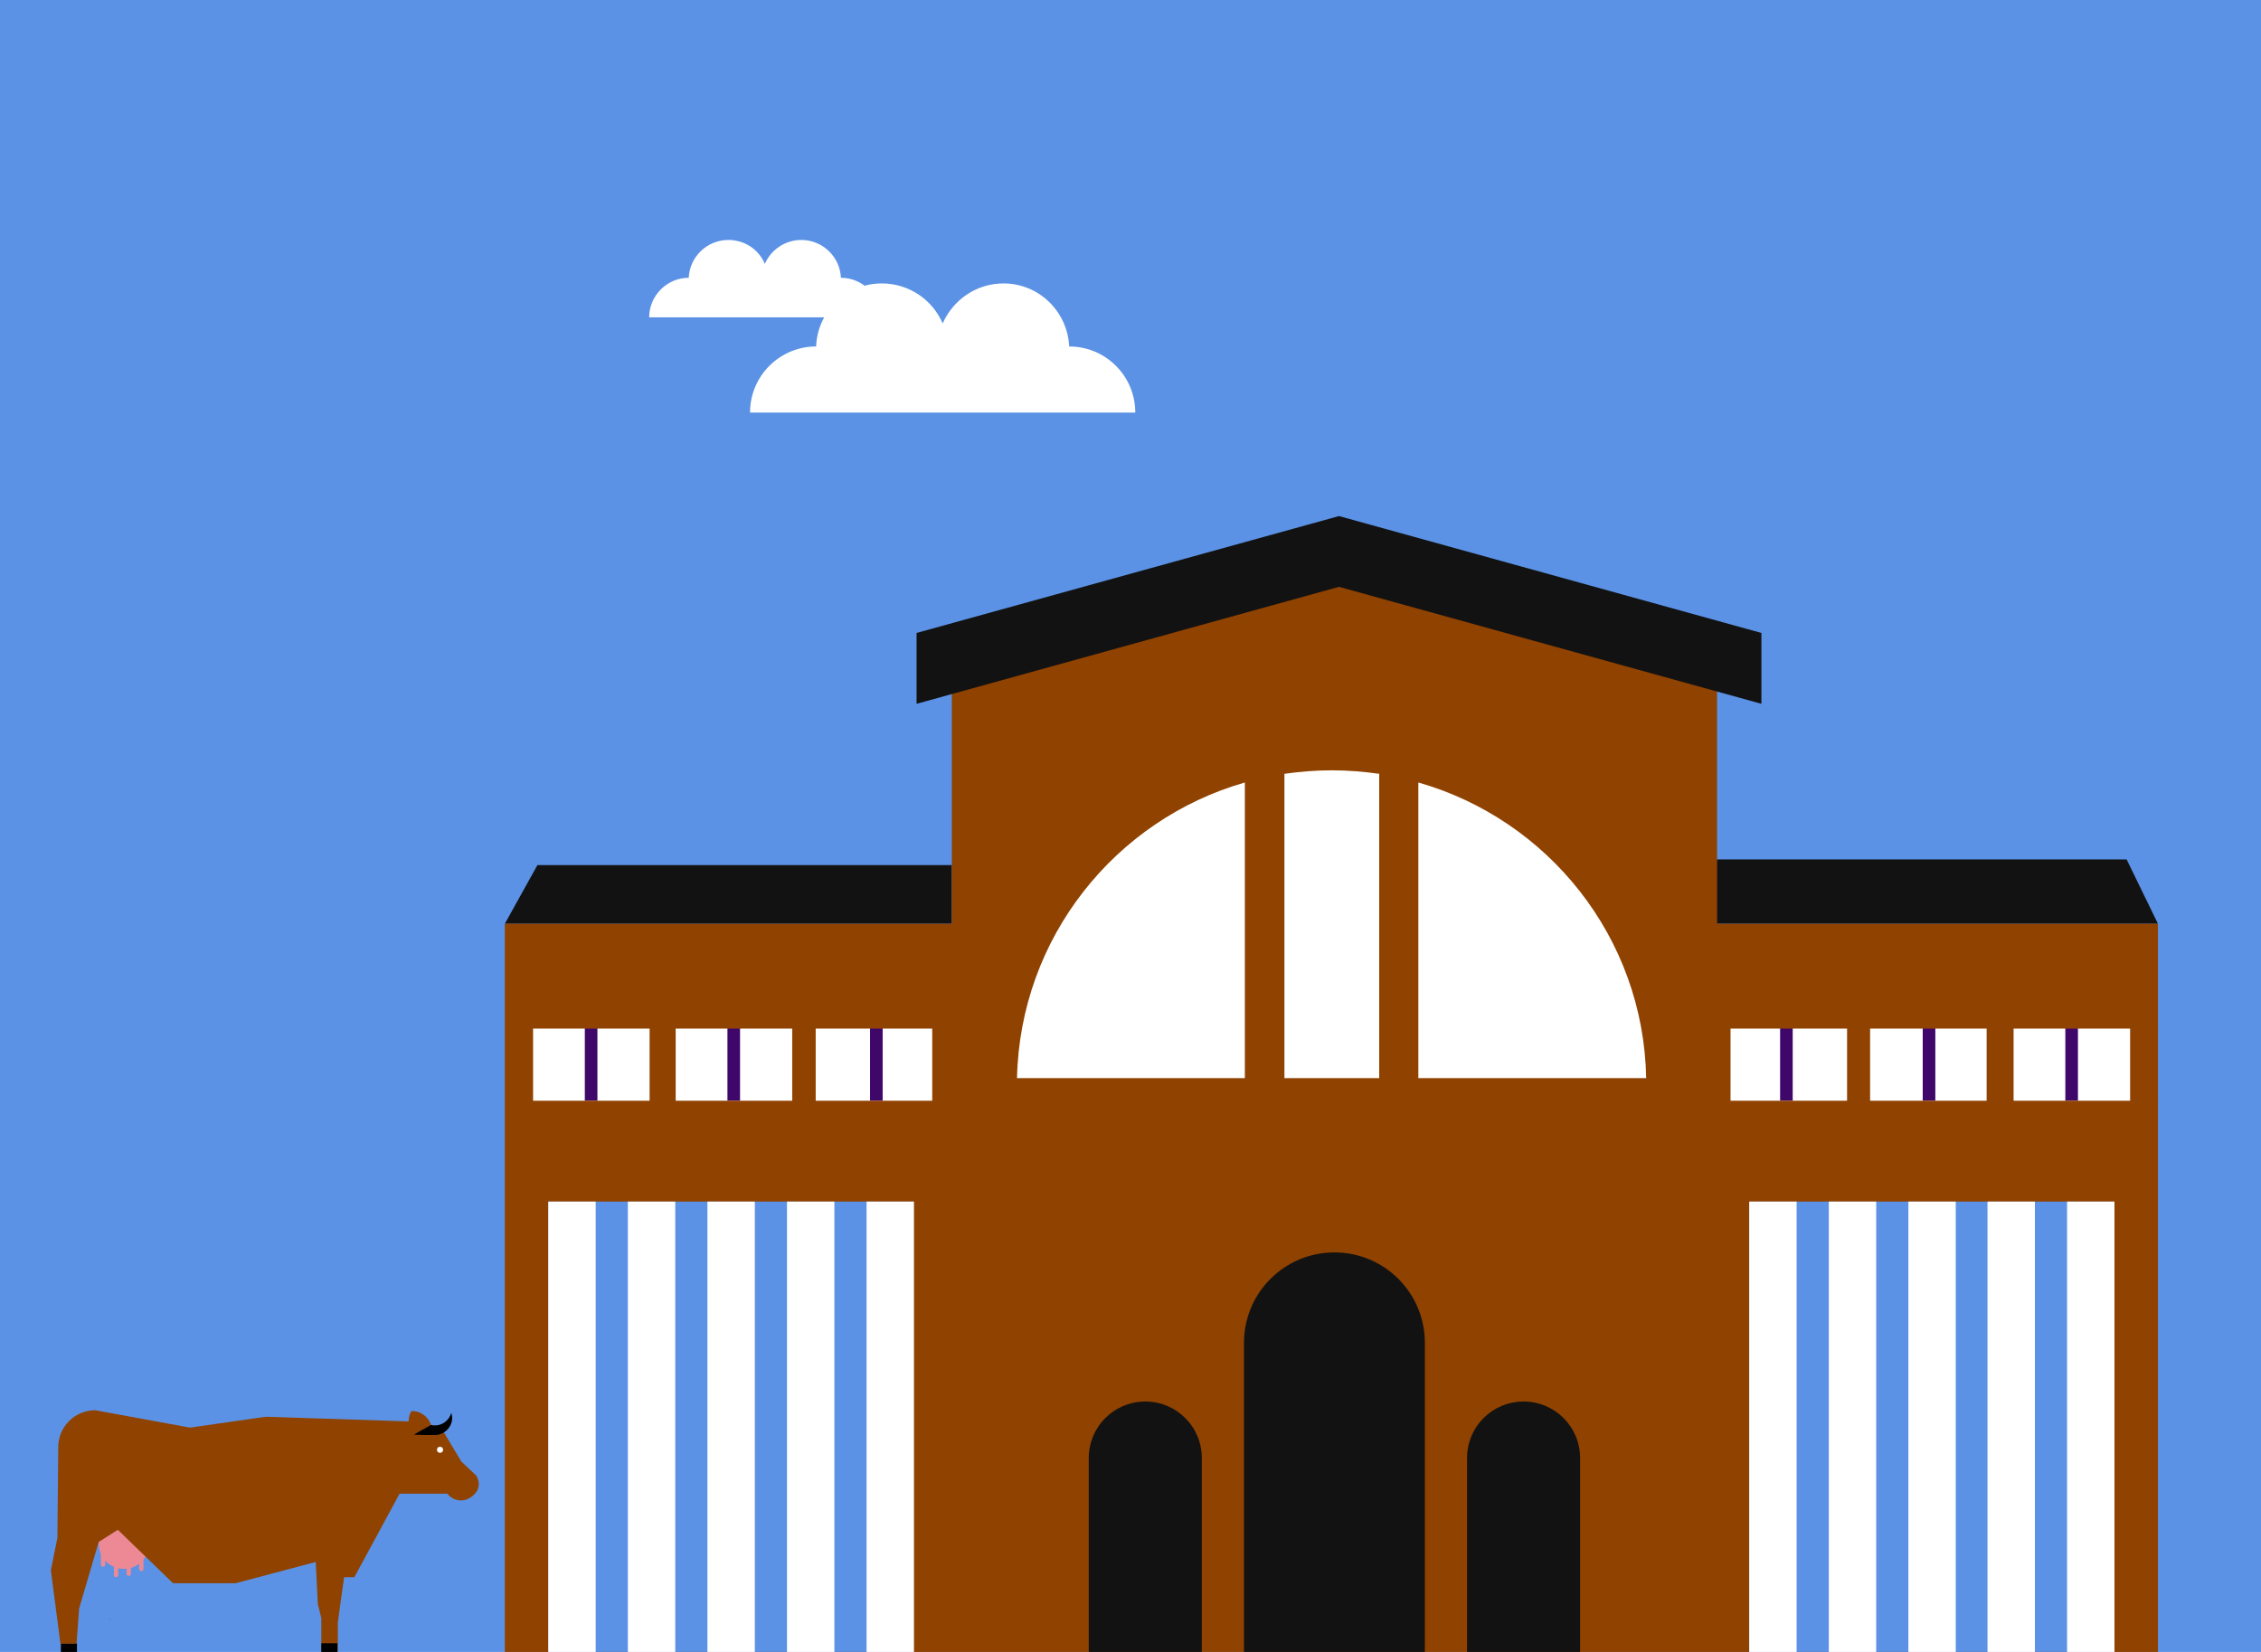 <?xml version="1.0" encoding="utf-8"?>
<!DOCTYPE svg PUBLIC "-//W3C//DTD SVG 1.1//EN" "http://www.w3.org/Graphics/SVG/1.1/DTD/svg11.dtd">
<svg version="1.1" xmlns="http://www.w3.org/2000/svg" xmlns:xlink="http://www.w3.org/1999/xlink" x="0px" y="0px" width="520px"
	 height="100%" viewBox="0 0 520 380" enable-background="new 0 0 520 380" xml:space="preserve" preserveAspectRatio="none">
<g id="FONDS">
	<rect fill="#5B92E5" width="520" height="380"/>
</g>
<g id="ILLUS">
	<g>
		<path fill="#FFFFFF" d="M193.4,63.9L193.4,63.9L193.4,63.9c-0.2-4.8-4.2-8.7-9.1-8.7c-3.8,0-7,2.3-8.4,5.5
			c-1.4-3.3-4.6-5.5-8.4-5.5c-4.9,0-8.9,3.9-9.1,8.7h0c-5,0-9.1,4.1-9.1,9.1h9.1h9.1h16.8h9.1h9.1C202.5,68,198.4,63.9,193.4,63.9z"
			/>
		<path fill="#FFFFFF" d="M245.9,79.7L245.9,79.7L245.9,79.7c-0.4-8.1-7-14.5-15.1-14.5c-6.3,0-11.6,3.8-14,9.2
			c-2.3-5.4-7.7-9.2-14-9.2c-8.1,0-14.8,6.4-15.1,14.5h0c-8.4,0-15.2,6.8-15.2,15.2h15.2h15.2h27.9h15.1h15.2
			C261.1,86.5,254.3,79.7,245.9,79.7z"/>
	</g>
	<rect x="394.8" y="229" fill="#FFFFFF" width="98.7" height="35.6"/>
	<rect x="118.2" y="229" fill="#FFFFFF" width="99.5" height="35.6"/>
	<polygon fill="#121212" points="123.6,199 218.9,199 218.9,212.5 116.1,212.5 	"/>
	<polygon fill="#121212" points="394.8,197.7 489.1,197.7 496.3,212.5 394.8,212.5 	"/>
	<g>
		<rect x="134.5" y="236.5" fill="#3F076A" width="2.9" height="16.7"/>
		<rect x="167.3" y="236.5" fill="#3F076A" width="2.9" height="16.7"/>
		<rect x="200.1" y="236.5" fill="#3F076A" width="2.9" height="16.7"/>
	</g>
	<g>
		<rect x="475" y="236.5" fill="#3F076A" width="2.9" height="16.7"/>
		<rect x="442.2" y="236.5" fill="#3F076A" width="2.9" height="16.7"/>
		<rect x="409.4" y="236.5" fill="#3F076A" width="2.9" height="16.7"/>
	</g>
	<path fill="#904200" d="M394.9,212.5v-57.9l-87.4-23.6l-88.6,23.6v57.9H116.1V380h102.8h176h101.4V212.5H394.9z M456.9,236.6v16.6
		h-26.8v-16.6H456.9z M424.8,236.6v16.6H398v-16.6H424.8z M214.4,236.6v16.6h-26.8v-16.6H214.4z M182.2,236.6v16.6h-26.8v-16.6
		H182.2z M122.6,236.6h26.8v16.6h-26.8V236.6z M463.1,253.2v-16.6h26.8v16.6H463.1z"/>
	<polygon fill="#121212" points="405.1,161.9 306.9,134.7 307.9,118.7 405.1,145.6 	"/>
	<polygon fill="#121212" points="210.8,161.9 309,134.7 308,118.7 210.8,145.6 	"/>
	<g>
		<g>
			<path fill="#FFFFFF" d="M233.9,248h52.4v-68C256.6,188.5,234.6,215.6,233.9,248z"/>
			<path fill="#FFFFFF" d="M326.2,180v68h52.4C378,215.6,356,188.5,326.2,180z"/>
			<path fill="#FFFFFF" d="M295.4,178v70h21.8v-70c-3.6-0.5-7.2-0.8-10.9-0.8C302.6,177.2,299,177.5,295.4,178z"/>
		</g>
	</g>
	<path fill="#121212" d="M327.7,380v-71.1c0-11.5-9.3-20.8-20.8-20.8s-20.8,9.3-20.8,20.8V380H327.7z"/>
	<g>
		<path fill="#121212" d="M363.4,380v-44.6c0-7.2-5.8-13-13-13c-7.2,0-13,5.8-13,13V380H363.4z"/>
		<path fill="#121212" d="M276.4,380v-44.6c0-7.2-5.8-13-13-13c-7.2,0-13,5.8-13,13V380H276.4z"/>
	</g>
	<g>
		<polygon fill="#904200" points="72.6,359 73.1,369 73.9,372.2 73.9,379.9 77.7,379.9 77.7,373.2 78.3,368.8 79.6,359.5 		"/>
		<circle fill="#ED8994" cx="28.5" cy="355.1" r="5.8"/>
		<rect x="14" y="378" width="3.7" height="2"/>
		<rect x="73.9" y="378" width="3.7" height="2"/>
		<path fill="#ED8994" d="M27.2,362.3c0,0.3-0.2,0.5-0.5,0.5l0,0c-0.3,0-0.5-0.2-0.5-0.5v-2.5c0-0.3,0.2-0.5,0.5-0.5l0,0
			c0.3,0,0.5,0.2,0.5,0.5V362.3z"/>
		<path fill="#ED8994" d="M24.2,359.9c0,0.3-0.2,0.5-0.5,0.5l0,0c-0.3,0-0.5-0.2-0.5-0.5v-2.5c0-0.3,0.2-0.5,0.5-0.5l0,0
			c0.3,0,0.5,0.2,0.5,0.5V359.9z"/>
		<path fill="#ED8994" d="M30.1,362c0,0.3-0.2,0.5-0.5,0.5l0,0c-0.3,0-0.5-0.2-0.5-0.5v-2.5c0-0.3,0.2-0.5,0.5-0.5l0,0
			c0.3,0,0.5,0.2,0.5,0.5V362z"/>
		<path fill="#ED8994" d="M33,360.9c0,0.3-0.2,0.5-0.5,0.5l0,0c-0.3,0-0.5-0.2-0.5-0.5v-2.5c0-0.3,0.2-0.5,0.5-0.5l0,0
			c0.3,0,0.5,0.2,0.5,0.5V360.9z"/>
		<path fill="#904200" d="M109.5,339.4l-3.4-3.2l-4.8-8l-6.5-1.2l-33.7-1.1l-17.4,2.5c0,0-21.8-4-21.8-4c-4.7,0-8.5,3.8-8.5,8.5
			c0,1.3-0.2,20.9-0.2,20.9l-1.5,7.4l2.2,16.9h3.7l0.6-8.1l4.5-15.3l4.4-2.8l12.7,12.3h14.4l18.4-4.9l6.3,3.5h2.6l10.4-19.2l11,0
			l0,0c1.2,1.6,3.4,2,5.1,1C111.6,342.4,109.5,339.4,109.5,339.4z"/>
		<g>
			<g>
				<path fill="#5A2F18" d="M25.2,372.5c0.1,0,0.3-0.1,0.1-0.1C25.2,372.4,25,372.5,25.2,372.5L25.2,372.5z"/>
			</g>
		</g>
		<circle fill="#FFFFFF" cx="101.2" cy="333.5" r="0.7"/>
		<path fill="#904200" d="M99.2,327.9c-0.1-0.3-0.3-0.6-0.4-0.9c-0.9-1.6-2.6-2.5-4.2-2.4c-0.8,1.4-0.9,3.2,0.1,4.8
			c0.2,0.3,0.4,0.6,0.6,0.8L99.2,327.9z"/>
		<path d="M103.8,325c-0.5,1.7-2,2.9-3.8,2.9c-0.3,0-0.6,0-0.9-0.1l-3.9,2.2c0.3,0.1,4.5,0.1,4.8,0.1c2.2,0,4-1.8,4-4
			C104,325.8,103.9,325.4,103.8,325z"/>
	</g>
	<rect x="126.1" y="276.4" fill="#5B92E5" width="84" height="103.6"/>
	<rect x="402.3" y="276.4" fill="#5B92E5" width="84" height="103.6"/>
	<g>
		<rect x="126.1" y="276.4" fill="#FFFFFF" width="10.9" height="103.6"/>
		<rect x="144.4" y="276.4" fill="#FFFFFF" width="10.9" height="103.6"/>
		<rect x="162.7" y="276.4" fill="#FFFFFF" width="10.9" height="103.6"/>
		<rect x="181" y="276.4" fill="#FFFFFF" width="10.9" height="103.6"/>
		<rect x="199.3" y="276.4" fill="#FFFFFF" width="10.9" height="103.6"/>
	</g>
	<g>
		<rect x="402.3" y="276.4" fill="#FFFFFF" width="10.9" height="103.6"/>
		<rect x="420.6" y="276.4" fill="#FFFFFF" width="10.9" height="103.6"/>
		<rect x="438.9" y="276.4" fill="#FFFFFF" width="10.9" height="103.6"/>
		<rect x="457.1" y="276.4" fill="#FFFFFF" width="10.9" height="103.6"/>
		<rect x="475.4" y="276.4" fill="#FFFFFF" width="10.9" height="103.6"/>
	</g>
</g>
</svg>
